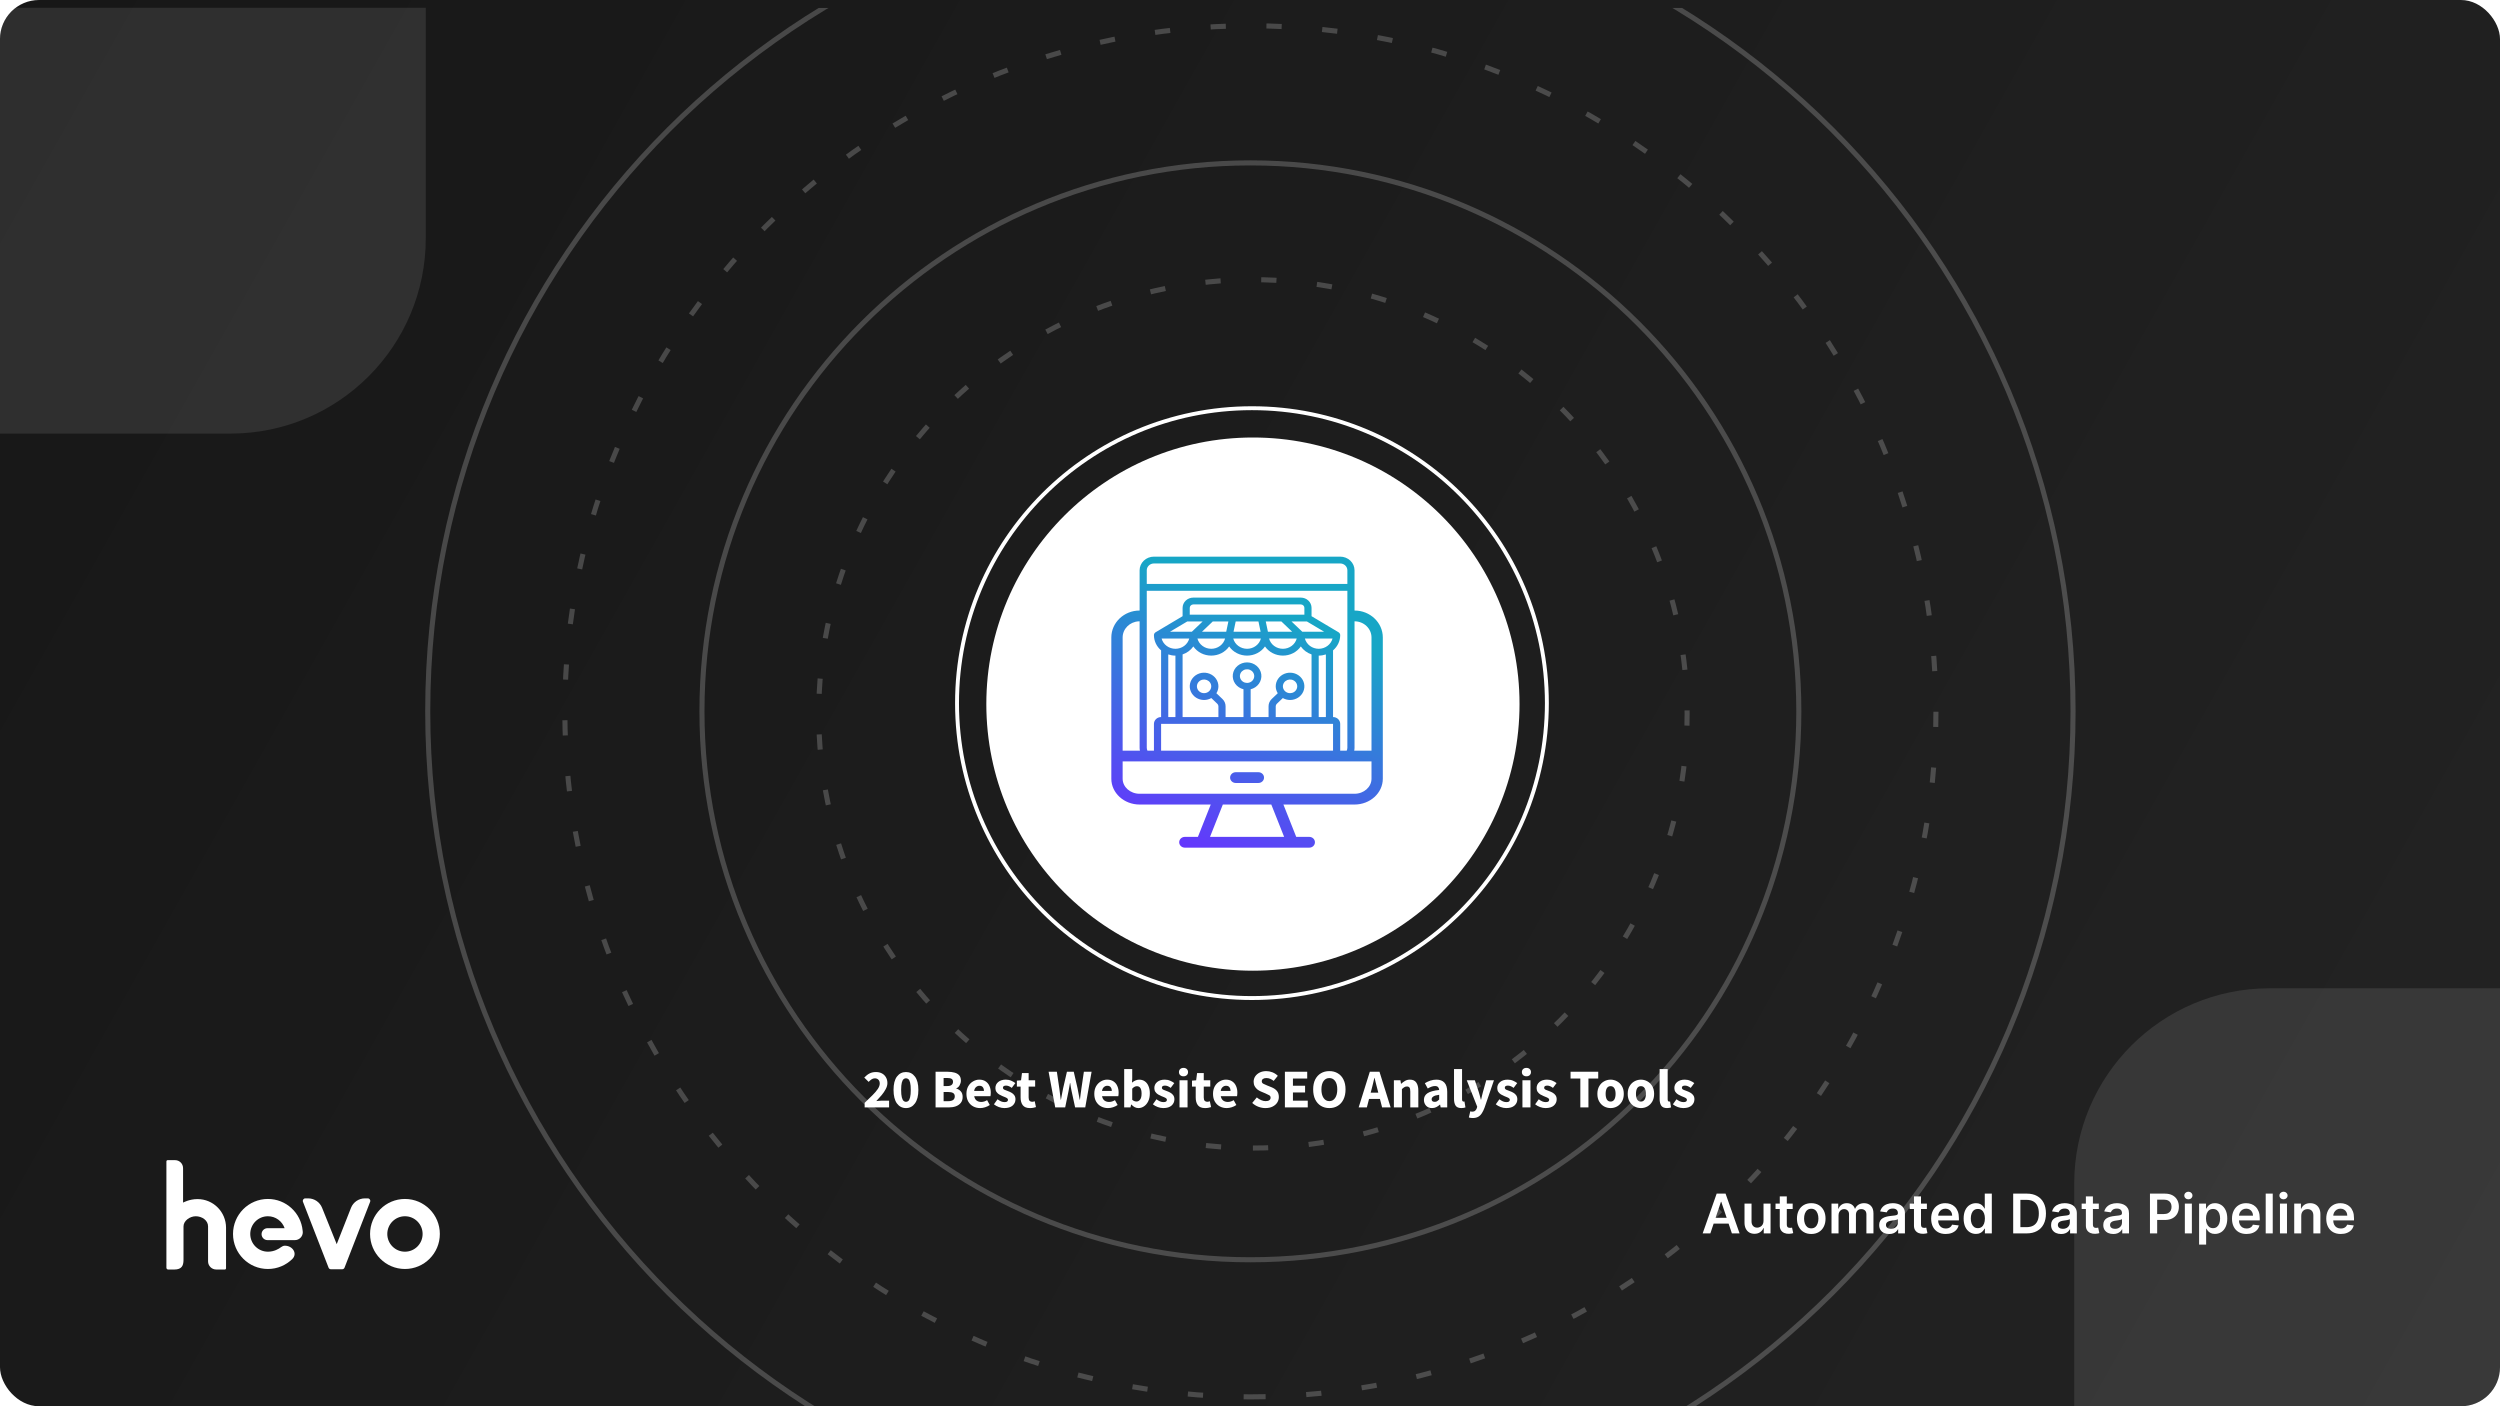 <?xml version="1.0"?>
<svg xmlns="http://www.w3.org/2000/svg" width="1280" height="720" viewBox="0 0 1280 720" fill="none">
<g clip-path="url(#clip0_21504_74750)">
<rect width="1280" height="720" rx="20" fill="white"/>
<rect width="1280" height="720" fill="url(#paint0_linear_21504_74750)"/>
<g clip-path="url(#clip1_21504_74750)" filter="url(#filter0_d_21504_74750)">
<path opacity="0.1" fill-rule="evenodd" clip-rule="evenodd" d="M1440 502H1162C1106.77 502 1062 546.772 1062 602V880H1440V502Z" fill="white"/>
<path opacity="0.1" fill-rule="evenodd" clip-rule="evenodd" d="M218 -160H-60C-115.228 -160 -160 -115.228 -160 -60V218H118C173.228 218 218 173.228 218 118V-160Z" fill="white"/>
<g opacity="0.2">
<path d="M640.2 781.4C872.822 781.4 1061.4 592.822 1061.4 360.2C1061.4 127.578 872.822 -61 640.2 -61C407.578 -61 219 127.578 219 360.2C219 592.822 407.578 781.4 640.2 781.4Z" stroke="white" stroke-width="2.6"/>
<path fill-rule="evenodd" clip-rule="evenodd" d="M640.2 711.2C834.052 711.2 991.2 554.052 991.2 360.2C991.2 166.348 834.052 9.2 640.2 9.2C446.348 9.2 289.2 166.348 289.2 360.2C289.2 554.052 446.348 711.2 640.2 711.2Z" stroke="white" stroke-width="2.6" stroke-dasharray="7.8 20.8"/>
<path d="M640.2 641C795.282 641 921 515.281 921 360.2C921 205.118 795.282 79.4 640.2 79.4C485.119 79.4 359.4 205.118 359.4 360.2C359.4 515.281 485.119 641 640.2 641Z" stroke="white" stroke-width="2.6"/>
<path fill-rule="evenodd" clip-rule="evenodd" d="M641.5 583.8C764.273 583.8 863.8 484.273 863.8 361.5C863.8 238.727 764.273 139.2 641.5 139.2C518.727 139.2 419.2 238.727 419.2 361.5C419.2 484.273 518.727 583.8 641.5 583.8Z" stroke="white" stroke-width="2.6" stroke-dasharray="7.8 20.8"/>
</g>
</g>
<circle cx="641" cy="360" r="151" stroke="white" stroke-width="2"/>
<circle cx="641.5" cy="360.5" r="136.5" fill="white"/>
<path d="M442.7 567V564.648C444.212 563.211 445.547 561.913 446.704 560.756C447.88 559.58 448.795 558.507 449.448 557.536C450.101 556.547 450.428 555.632 450.428 554.792C450.428 553.915 450.195 553.252 449.728 552.804C449.28 552.337 448.673 552.104 447.908 552.104C447.273 552.104 446.695 552.291 446.172 552.664C445.668 553.019 445.192 553.439 444.744 553.924L442.504 551.712C443.381 550.779 444.277 550.079 445.192 549.612C446.107 549.127 447.199 548.884 448.468 548.884C449.644 548.884 450.671 549.117 451.548 549.584C452.425 550.051 453.107 550.713 453.592 551.572C454.096 552.412 454.348 553.401 454.348 554.54C454.348 555.529 454.068 556.547 453.508 557.592C452.967 558.619 452.267 559.655 451.408 560.7C450.549 561.727 449.635 562.744 448.664 563.752C449.112 563.696 449.616 563.649 450.176 563.612C450.736 563.556 451.221 563.528 451.632 563.528H455.216V567H442.7ZM463.849 567.336C461.945 567.336 460.405 566.543 459.229 564.956C458.072 563.369 457.493 561.064 457.493 558.04C457.493 555.016 458.072 552.739 459.229 551.208C460.405 549.659 461.945 548.884 463.849 548.884C465.753 548.884 467.284 549.659 468.441 551.208C469.617 552.739 470.205 555.016 470.205 558.04C470.205 561.064 469.617 563.369 468.441 564.956C467.284 566.543 465.753 567.336 463.849 567.336ZM463.849 564.144C464.316 564.144 464.736 563.976 465.109 563.64C465.482 563.285 465.772 562.669 465.977 561.792C466.201 560.915 466.313 559.664 466.313 558.04C466.313 556.416 466.201 555.175 465.977 554.316C465.772 553.457 465.482 552.869 465.109 552.552C464.736 552.235 464.316 552.076 463.849 552.076C463.401 552.076 462.99 552.235 462.617 552.552C462.244 552.869 461.945 553.457 461.721 554.316C461.497 555.175 461.385 556.416 461.385 558.04C461.385 559.664 461.497 560.915 461.721 561.792C461.945 562.669 462.244 563.285 462.617 563.64C462.99 563.976 463.401 564.144 463.849 564.144ZM479.011 567V548.744H485.255C486.525 548.744 487.663 548.884 488.671 549.164C489.679 549.425 490.482 549.883 491.079 550.536C491.677 551.189 491.975 552.104 491.975 553.28C491.975 554.083 491.761 554.876 491.331 555.66C490.921 556.425 490.342 556.948 489.595 557.228V557.34C490.529 557.583 491.303 558.059 491.919 558.768C492.554 559.459 492.871 560.411 492.871 561.624C492.871 562.875 492.554 563.892 491.919 564.676C491.285 565.46 490.435 566.048 489.371 566.44C488.307 566.813 487.113 567 485.787 567H479.011ZM483.127 556.052H485.059C486.067 556.052 486.795 555.856 487.243 555.464C487.71 555.072 487.943 554.549 487.943 553.896C487.943 553.187 487.71 552.683 487.243 552.384C486.777 552.085 486.058 551.936 485.087 551.936H483.127V556.052ZM483.127 563.808H485.451C487.71 563.808 488.839 562.987 488.839 561.344C488.839 560.541 488.559 559.972 487.999 559.636C487.439 559.281 486.59 559.104 485.451 559.104H483.127V563.808ZM501.845 567.336C500.519 567.336 499.325 567.047 498.261 566.468C497.197 565.889 496.357 565.059 495.741 563.976C495.125 562.893 494.817 561.587 494.817 560.056C494.817 558.544 495.125 557.247 495.741 556.164C496.375 555.081 497.197 554.251 498.205 553.672C499.213 553.075 500.267 552.776 501.369 552.776C502.694 552.776 503.786 553.075 504.645 553.672C505.522 554.251 506.175 555.044 506.605 556.052C507.053 557.041 507.277 558.171 507.277 559.44C507.277 559.795 507.258 560.149 507.221 560.504C507.183 560.84 507.146 561.092 507.109 561.26H498.793C498.979 562.268 499.399 563.015 500.053 563.5C500.706 563.967 501.49 564.2 502.405 564.2C503.394 564.2 504.393 563.892 505.401 563.276L506.773 565.768C506.063 566.253 505.27 566.636 504.393 566.916C503.515 567.196 502.666 567.336 501.845 567.336ZM498.765 558.544H503.777C503.777 557.779 503.59 557.153 503.217 556.668C502.862 556.164 502.274 555.912 501.453 555.912C500.818 555.912 500.249 556.136 499.745 556.584C499.241 557.013 498.914 557.667 498.765 558.544ZM514.209 567.336C513.294 567.336 512.351 567.159 511.381 566.804C510.429 566.449 509.598 565.983 508.889 565.404L510.737 562.828C511.371 563.295 511.978 563.659 512.557 563.92C513.154 564.163 513.742 564.284 514.321 564.284C514.937 564.284 515.385 564.181 515.665 563.976C515.945 563.752 516.085 563.463 516.085 563.108C516.085 562.791 515.945 562.529 515.665 562.324C515.403 562.119 515.058 561.932 514.629 561.764C514.199 561.577 513.742 561.391 513.257 561.204C512.697 560.98 512.137 560.7 511.577 560.364C511.035 560.028 510.578 559.599 510.205 559.076C509.831 558.535 509.645 557.881 509.645 557.116C509.645 555.828 510.13 554.783 511.101 553.98C512.09 553.177 513.378 552.776 514.965 552.776C516.029 552.776 516.962 552.963 517.765 553.336C518.586 553.691 519.286 554.092 519.865 554.54L518.017 557.004C517.531 556.631 517.046 556.341 516.561 556.136C516.075 555.931 515.59 555.828 515.105 555.828C514.041 555.828 513.509 556.192 513.509 556.92C513.509 557.368 513.77 557.713 514.293 557.956C514.834 558.18 515.459 558.423 516.169 558.684C516.766 558.889 517.345 559.16 517.905 559.496C518.483 559.813 518.959 560.243 519.333 560.784C519.725 561.307 519.921 561.997 519.921 562.856C519.921 564.107 519.435 565.171 518.465 566.048C517.494 566.907 516.075 567.336 514.209 567.336ZM527.336 567.336C525.619 567.336 524.387 566.841 523.64 565.852C522.912 564.863 522.548 563.565 522.548 561.96V556.332H520.644V553.28L522.772 553.112L523.248 549.416H526.664V553.112H529.996V556.332H526.664V561.904C526.664 562.688 526.823 563.257 527.14 563.612C527.476 563.948 527.915 564.116 528.456 564.116C528.68 564.116 528.904 564.088 529.128 564.032C529.371 563.976 529.585 563.911 529.772 563.836L530.416 566.832C530.061 566.944 529.623 567.056 529.1 567.168C528.596 567.28 528.008 567.336 527.336 567.336ZM540.272 567L536.884 548.744H541.112L542.372 557.284C542.484 558.236 542.606 559.197 542.736 560.168C542.867 561.12 542.988 562.081 543.1 563.052H543.212C543.399 562.081 543.576 561.12 543.744 560.168C543.931 559.197 544.118 558.236 544.304 557.284L546.264 548.744H549.764L551.724 557.284C551.911 558.199 552.088 559.141 552.256 560.112C552.443 561.083 552.63 562.063 552.816 563.052H552.928C553.059 562.063 553.18 561.092 553.292 560.14C553.423 559.169 553.554 558.217 553.684 557.284L554.944 548.744H558.892L555.644 567H550.464L548.672 558.712C548.523 558.003 548.383 557.293 548.252 556.584C548.14 555.856 548.038 555.156 547.944 554.484H547.832C547.72 555.156 547.599 555.856 547.468 556.584C547.356 557.293 547.226 558.003 547.076 558.712L545.368 567H540.272ZM567.306 567.336C565.98 567.336 564.786 567.047 563.722 566.468C562.658 565.889 561.818 565.059 561.202 563.976C560.586 562.893 560.278 561.587 560.278 560.056C560.278 558.544 560.586 557.247 561.202 556.164C561.836 555.081 562.658 554.251 563.666 553.672C564.674 553.075 565.728 552.776 566.83 552.776C568.155 552.776 569.247 553.075 570.106 553.672C570.983 554.251 571.636 555.044 572.066 556.052C572.514 557.041 572.738 558.171 572.738 559.44C572.738 559.795 572.719 560.149 572.682 560.504C572.644 560.84 572.607 561.092 572.57 561.26H564.254C564.44 562.268 564.86 563.015 565.514 563.5C566.167 563.967 566.951 564.2 567.866 564.2C568.855 564.2 569.854 563.892 570.862 563.276L572.234 565.768C571.524 566.253 570.731 566.636 569.854 566.916C568.976 567.196 568.127 567.336 567.306 567.336ZM564.226 558.544H569.238C569.238 557.779 569.051 557.153 568.678 556.668C568.323 556.164 567.735 555.912 566.914 555.912C566.279 555.912 565.71 556.136 565.206 556.584C564.702 557.013 564.375 557.667 564.226 558.544ZM582.862 567.336C582.246 567.336 581.62 567.187 580.986 566.888C580.37 566.571 579.791 566.113 579.25 565.516H579.138L578.802 567H575.582V547.372H579.698V552.188L579.586 554.316C580.127 553.831 580.715 553.457 581.35 553.196C581.984 552.916 582.619 552.776 583.254 552.776C584.374 552.776 585.344 553.065 586.166 553.644C586.987 554.223 587.612 555.044 588.042 556.108C588.49 557.153 588.714 558.385 588.714 559.804C588.714 561.391 588.434 562.753 587.874 563.892C587.314 565.012 586.586 565.871 585.69 566.468C584.812 567.047 583.87 567.336 582.862 567.336ZM581.91 563.976C582.619 563.976 583.226 563.649 583.73 562.996C584.234 562.343 584.486 561.307 584.486 559.888C584.486 557.387 583.683 556.136 582.078 556.136C581.256 556.136 580.463 556.556 579.698 557.396V563.08C580.071 563.416 580.444 563.649 580.818 563.78C581.191 563.911 581.555 563.976 581.91 563.976ZM595.584 567.336C594.669 567.336 593.726 567.159 592.756 566.804C591.804 566.449 590.973 565.983 590.264 565.404L592.112 562.828C592.746 563.295 593.353 563.659 593.932 563.92C594.529 564.163 595.117 564.284 595.696 564.284C596.312 564.284 596.76 564.181 597.04 563.976C597.32 563.752 597.46 563.463 597.46 563.108C597.46 562.791 597.32 562.529 597.04 562.324C596.778 562.119 596.433 561.932 596.004 561.764C595.574 561.577 595.117 561.391 594.632 561.204C594.072 560.98 593.512 560.7 592.952 560.364C592.41 560.028 591.953 559.599 591.58 559.076C591.206 558.535 591.02 557.881 591.02 557.116C591.02 555.828 591.505 554.783 592.476 553.98C593.465 553.177 594.753 552.776 596.34 552.776C597.404 552.776 598.337 552.963 599.14 553.336C599.961 553.691 600.661 554.092 601.24 554.54L599.392 557.004C598.906 556.631 598.421 556.341 597.936 556.136C597.45 555.931 596.965 555.828 596.48 555.828C595.416 555.828 594.884 556.192 594.884 556.92C594.884 557.368 595.145 557.713 595.668 557.956C596.209 558.18 596.834 558.423 597.544 558.684C598.141 558.889 598.72 559.16 599.28 559.496C599.858 559.813 600.334 560.243 600.708 560.784C601.1 561.307 601.296 561.997 601.296 562.856C601.296 564.107 600.81 565.171 599.84 566.048C598.869 566.907 597.45 567.336 595.584 567.336ZM603.91 567V553.112H608.026V567H603.91ZM605.954 551.068C605.263 551.068 604.703 550.872 604.274 550.48C603.845 550.088 603.63 549.565 603.63 548.912C603.63 548.259 603.845 547.736 604.274 547.344C604.703 546.952 605.263 546.756 605.954 546.756C606.645 546.756 607.205 546.952 607.634 547.344C608.063 547.736 608.278 548.259 608.278 548.912C608.278 549.565 608.063 550.088 607.634 550.48C607.205 550.872 606.645 551.068 605.954 551.068ZM616.996 567.336C615.279 567.336 614.047 566.841 613.3 565.852C612.572 564.863 612.208 563.565 612.208 561.96V556.332H610.304V553.28L612.432 553.112L612.908 549.416H616.324V553.112H619.656V556.332H616.324V561.904C616.324 562.688 616.483 563.257 616.8 563.612C617.136 563.948 617.575 564.116 618.116 564.116C618.34 564.116 618.564 564.088 618.788 564.032C619.031 563.976 619.245 563.911 619.432 563.836L620.076 566.832C619.721 566.944 619.283 567.056 618.76 567.168C618.256 567.28 617.668 567.336 616.996 567.336ZM628.091 567.336C626.765 567.336 625.571 567.047 624.507 566.468C623.443 565.889 622.603 565.059 621.987 563.976C621.371 562.893 621.063 561.587 621.063 560.056C621.063 558.544 621.371 557.247 621.987 556.164C622.621 555.081 623.443 554.251 624.451 553.672C625.459 553.075 626.513 552.776 627.615 552.776C628.94 552.776 630.032 553.075 630.891 553.672C631.768 554.251 632.421 555.044 632.851 556.052C633.299 557.041 633.523 558.171 633.523 559.44C633.523 559.795 633.504 560.149 633.467 560.504C633.429 560.84 633.392 561.092 633.355 561.26H625.039C625.225 562.268 625.645 563.015 626.299 563.5C626.952 563.967 627.736 564.2 628.651 564.2C629.64 564.2 630.639 563.892 631.647 563.276L633.019 565.768C632.309 566.253 631.516 566.636 630.639 566.916C629.761 567.196 628.912 567.336 628.091 567.336ZM625.011 558.544H630.023C630.023 557.779 629.836 557.153 629.463 556.668C629.108 556.164 628.52 555.912 627.699 555.912C627.064 555.912 626.495 556.136 625.991 556.584C625.487 557.013 625.16 557.667 625.011 558.544ZM647.88 567.336C646.686 567.336 645.491 567.112 644.296 566.664C643.12 566.216 642.066 565.563 641.132 564.704L643.484 561.876C644.138 562.436 644.866 562.893 645.668 563.248C646.471 563.603 647.246 563.78 647.992 563.78C648.851 563.78 649.486 563.621 649.896 563.304C650.326 562.987 650.54 562.557 650.54 562.016C650.54 561.437 650.298 561.017 649.812 560.756C649.346 560.476 648.711 560.168 647.908 559.832L645.528 558.824C644.912 558.563 644.324 558.217 643.764 557.788C643.204 557.34 642.747 556.789 642.392 556.136C642.038 555.483 641.86 554.717 641.86 553.84C641.86 552.832 642.131 551.917 642.672 551.096C643.232 550.275 643.998 549.621 644.968 549.136C645.958 548.651 647.087 548.408 648.356 548.408C649.402 548.408 650.447 548.613 651.492 549.024C652.538 549.435 653.452 550.032 654.236 550.816L652.136 553.42C651.539 552.953 650.942 552.599 650.344 552.356C649.747 552.095 649.084 551.964 648.356 551.964C647.647 551.964 647.078 552.113 646.648 552.412C646.238 552.692 646.032 553.093 646.032 553.616C646.032 554.176 646.294 554.596 646.816 554.876C647.358 555.156 648.02 555.455 648.804 555.772L651.156 556.724C652.258 557.172 653.135 557.788 653.788 558.572C654.442 559.356 654.768 560.392 654.768 561.68C654.768 562.688 654.498 563.621 653.956 564.48C653.415 565.339 652.631 566.029 651.604 566.552C650.578 567.075 649.336 567.336 647.88 567.336ZM657.867 567V548.744H669.291V552.216H661.983V555.884H668.199V559.328H661.983V563.528H669.571V567H657.867ZM680.627 567.336C678.984 567.336 677.537 566.953 676.287 566.188C675.055 565.423 674.084 564.331 673.375 562.912C672.684 561.475 672.339 559.767 672.339 557.788C672.339 555.791 672.684 554.101 673.375 552.72C674.084 551.32 675.055 550.256 676.287 549.528C677.537 548.781 678.984 548.408 680.627 548.408C682.269 548.408 683.707 548.781 684.939 549.528C686.189 550.256 687.16 551.32 687.851 552.72C688.56 554.12 688.915 555.809 688.915 557.788C688.915 559.767 688.56 561.475 687.851 562.912C687.16 564.331 686.189 565.423 684.939 566.188C683.707 566.953 682.269 567.336 680.627 567.336ZM680.627 563.78C681.877 563.78 682.867 563.239 683.595 562.156C684.323 561.073 684.687 559.617 684.687 557.788C684.687 555.959 684.323 554.531 683.595 553.504C682.867 552.477 681.877 551.964 680.627 551.964C679.376 551.964 678.387 552.477 677.659 553.504C676.931 554.531 676.567 555.959 676.567 557.788C676.567 559.617 676.931 561.073 677.659 562.156C678.387 563.239 679.376 563.78 680.627 563.78ZM702.237 557.76L701.789 559.44H705.681L705.261 557.76C705.018 556.845 704.766 555.875 704.505 554.848C704.262 553.821 704.02 552.832 703.777 551.88H703.665C703.441 552.851 703.208 553.849 702.965 554.876C702.741 555.884 702.498 556.845 702.237 557.76ZM695.629 567L701.341 548.744H706.297L712.009 567H707.641L706.521 562.66H700.949L699.829 567H695.629ZM713.668 567V553.112H717.028L717.308 554.876H717.42C718.017 554.316 718.67 553.831 719.38 553.42C720.108 552.991 720.938 552.776 721.872 552.776C723.384 552.776 724.476 553.28 725.148 554.288C725.838 555.277 726.184 556.64 726.184 558.376V567H722.068V558.908C722.068 557.9 721.928 557.209 721.648 556.836C721.386 556.463 720.957 556.276 720.36 556.276C719.837 556.276 719.389 556.397 719.016 556.64C718.642 556.864 718.232 557.191 717.784 557.62V567H713.668ZM733.191 567.336C731.922 567.336 730.914 566.935 730.167 566.132C729.42 565.311 729.047 564.312 729.047 563.136C729.047 561.68 729.663 560.541 730.895 559.72C732.127 558.899 734.115 558.348 736.859 558.068C736.822 557.452 736.635 556.967 736.299 556.612C735.982 556.239 735.44 556.052 734.675 556.052C734.096 556.052 733.508 556.164 732.911 556.388C732.314 556.612 731.679 556.92 731.007 557.312L729.523 554.596C730.4 554.055 731.334 553.616 732.323 553.28C733.331 552.944 734.376 552.776 735.459 552.776C737.232 552.776 738.595 553.289 739.547 554.316C740.499 555.343 740.975 556.92 740.975 559.048V567H737.615L737.335 565.572H737.223C736.644 566.095 736.019 566.524 735.347 566.86C734.694 567.177 733.975 567.336 733.191 567.336ZM734.591 564.144C735.058 564.144 735.459 564.041 735.795 563.836C736.15 563.612 736.504 563.323 736.859 562.968V560.532C735.403 560.719 734.395 561.017 733.835 561.428C733.275 561.82 732.995 562.287 732.995 562.828C732.995 563.276 733.135 563.612 733.415 563.836C733.714 564.041 734.106 564.144 734.591 564.144ZM748.237 567.336C746.818 567.336 745.829 566.916 745.269 566.076C744.727 565.217 744.457 564.088 744.457 562.688V547.372H748.573V562.856C748.573 563.285 748.647 563.584 748.797 563.752C748.965 563.92 749.133 564.004 749.301 564.004C749.394 564.004 749.469 564.004 749.525 564.004C749.599 563.985 749.693 563.967 749.805 563.948L750.309 567C750.085 567.093 749.795 567.168 749.441 567.224C749.105 567.299 748.703 567.336 748.237 567.336ZM754.008 572.432C753.598 572.432 753.234 572.404 752.916 572.348C752.618 572.292 752.328 572.227 752.048 572.152L752.776 569.016C752.907 569.035 753.056 569.063 753.224 569.1C753.392 569.156 753.551 569.184 753.7 569.184C754.391 569.184 754.923 569.016 755.296 568.68C755.67 568.344 755.95 567.905 756.136 567.364L756.332 566.636L750.984 553.112H755.128L757.116 559.076C757.322 559.711 757.508 560.355 757.676 561.008C757.844 561.661 758.022 562.333 758.208 563.024H758.32C758.47 562.371 758.619 561.717 758.768 561.064C758.936 560.392 759.104 559.729 759.272 559.076L760.952 553.112H764.9L760.084 567.14C759.655 568.297 759.179 569.268 758.656 570.052C758.134 570.855 757.499 571.452 756.752 571.844C756.024 572.236 755.11 572.432 754.008 572.432ZM771.158 567.336C770.243 567.336 769.301 567.159 768.33 566.804C767.378 566.449 766.547 565.983 765.838 565.404L767.686 562.828C768.321 563.295 768.927 563.659 769.506 563.92C770.103 564.163 770.691 564.284 771.27 564.284C771.886 564.284 772.334 564.181 772.614 563.976C772.894 563.752 773.034 563.463 773.034 563.108C773.034 562.791 772.894 562.529 772.614 562.324C772.353 562.119 772.007 561.932 771.578 561.764C771.149 561.577 770.691 561.391 770.206 561.204C769.646 560.98 769.086 560.7 768.526 560.364C767.985 560.028 767.527 559.599 767.154 559.076C766.781 558.535 766.594 557.881 766.594 557.116C766.594 555.828 767.079 554.783 768.05 553.98C769.039 553.177 770.327 552.776 771.914 552.776C772.978 552.776 773.911 552.963 774.714 553.336C775.535 553.691 776.235 554.092 776.814 554.54L774.966 557.004C774.481 556.631 773.995 556.341 773.51 556.136C773.025 555.931 772.539 555.828 772.054 555.828C770.99 555.828 770.458 556.192 770.458 556.92C770.458 557.368 770.719 557.713 771.242 557.956C771.783 558.18 772.409 558.423 773.118 558.684C773.715 558.889 774.294 559.16 774.854 559.496C775.433 559.813 775.909 560.243 776.282 560.784C776.674 561.307 776.87 561.997 776.87 562.856C776.87 564.107 776.385 565.171 775.414 566.048C774.443 566.907 773.025 567.336 771.158 567.336ZM779.484 567V553.112H783.6V567H779.484ZM781.528 551.068C780.837 551.068 780.277 550.872 779.848 550.48C779.419 550.088 779.204 549.565 779.204 548.912C779.204 548.259 779.419 547.736 779.848 547.344C780.277 546.952 780.837 546.756 781.528 546.756C782.219 546.756 782.779 546.952 783.208 547.344C783.637 547.736 783.852 548.259 783.852 548.912C783.852 549.565 783.637 550.088 783.208 550.48C782.779 550.872 782.219 551.068 781.528 551.068ZM791.31 567.336C790.396 567.336 789.453 567.159 788.482 566.804C787.53 566.449 786.7 565.983 785.99 565.404L787.838 562.828C788.473 563.295 789.08 563.659 789.658 563.92C790.256 564.163 790.844 564.284 791.422 564.284C792.038 564.284 792.486 564.181 792.766 563.976C793.046 563.752 793.186 563.463 793.186 563.108C793.186 562.791 793.046 562.529 792.766 562.324C792.505 562.119 792.16 561.932 791.73 561.764C791.301 561.577 790.844 561.391 790.358 561.204C789.798 560.98 789.238 560.7 788.678 560.364C788.137 560.028 787.68 559.599 787.306 559.076C786.933 558.535 786.746 557.881 786.746 557.116C786.746 555.828 787.232 554.783 788.202 553.98C789.192 553.177 790.48 552.776 792.066 552.776C793.13 552.776 794.064 552.963 794.866 553.336C795.688 553.691 796.388 554.092 796.966 554.54L795.118 557.004C794.633 556.631 794.148 556.341 793.662 556.136C793.177 555.931 792.692 555.828 792.206 555.828C791.142 555.828 790.61 556.192 790.61 556.92C790.61 557.368 790.872 557.713 791.394 557.956C791.936 558.18 792.561 558.423 793.27 558.684C793.868 558.889 794.446 559.16 795.006 559.496C795.585 559.813 796.061 560.243 796.434 560.784C796.826 561.307 797.022 561.997 797.022 562.856C797.022 564.107 796.537 565.171 795.566 566.048C794.596 566.907 793.177 567.336 791.31 567.336ZM809.134 567V552.216H804.122V548.744H818.29V552.216H813.278V567H809.134ZM824.632 567.336C823.456 567.336 822.345 567.056 821.3 566.496C820.273 565.917 819.442 565.087 818.808 564.004C818.173 562.903 817.856 561.587 817.856 560.056C817.856 558.507 818.173 557.191 818.808 556.108C819.442 555.025 820.273 554.204 821.3 553.644C822.345 553.065 823.456 552.776 824.632 552.776C825.808 552.776 826.909 553.065 827.936 553.644C828.962 554.204 829.793 555.025 830.428 556.108C831.062 557.191 831.38 558.507 831.38 560.056C831.38 561.587 831.062 562.903 830.428 564.004C829.793 565.087 828.962 565.917 827.936 566.496C826.909 567.056 825.808 567.336 824.632 567.336ZM824.632 564.004C825.472 564.004 826.106 563.649 826.536 562.94C826.965 562.212 827.18 561.251 827.18 560.056C827.18 558.843 826.965 557.881 826.536 557.172C826.106 556.463 825.472 556.108 824.632 556.108C823.773 556.108 823.129 556.463 822.7 557.172C822.289 557.881 822.084 558.843 822.084 560.056C822.084 561.251 822.289 562.212 822.7 562.94C823.129 563.649 823.773 564.004 824.632 564.004ZM840.163 567.336C838.987 567.336 837.876 567.056 836.831 566.496C835.804 565.917 834.974 565.087 834.339 564.004C833.704 562.903 833.387 561.587 833.387 560.056C833.387 558.507 833.704 557.191 834.339 556.108C834.974 555.025 835.804 554.204 836.831 553.644C837.876 553.065 838.987 552.776 840.163 552.776C841.339 552.776 842.44 553.065 843.467 553.644C844.494 554.204 845.324 555.025 845.959 556.108C846.594 557.191 846.911 558.507 846.911 560.056C846.911 561.587 846.594 562.903 845.959 564.004C845.324 565.087 844.494 565.917 843.467 566.496C842.44 567.056 841.339 567.336 840.163 567.336ZM840.163 564.004C841.003 564.004 841.638 563.649 842.067 562.94C842.496 562.212 842.711 561.251 842.711 560.056C842.711 558.843 842.496 557.881 842.067 557.172C841.638 556.463 841.003 556.108 840.163 556.108C839.304 556.108 838.66 556.463 838.231 557.172C837.82 557.881 837.615 558.843 837.615 560.056C837.615 561.251 837.82 562.212 838.231 562.94C838.66 563.649 839.304 564.004 840.163 564.004ZM853.51 567.336C852.091 567.336 851.102 566.916 850.542 566.076C850.001 565.217 849.73 564.088 849.73 562.688V547.372H853.846V562.856C853.846 563.285 853.921 563.584 854.07 563.752C854.238 563.92 854.406 564.004 854.574 564.004C854.667 564.004 854.742 564.004 854.798 564.004C854.873 563.985 854.966 563.967 855.078 563.948L855.582 567C855.358 567.093 855.069 567.168 854.714 567.224C854.378 567.299 853.977 567.336 853.51 567.336ZM861.83 567.336C860.915 567.336 859.973 567.159 859.002 566.804C858.05 566.449 857.219 565.983 856.51 565.404L858.358 562.828C858.993 563.295 859.599 563.659 860.178 563.92C860.775 564.163 861.363 564.284 861.942 564.284C862.558 564.284 863.006 564.181 863.286 563.976C863.566 563.752 863.706 563.463 863.706 563.108C863.706 562.791 863.566 562.529 863.286 562.324C863.025 562.119 862.679 561.932 862.25 561.764C861.821 561.577 861.363 561.391 860.878 561.204C860.318 560.98 859.758 560.7 859.198 560.364C858.657 560.028 858.199 559.599 857.826 559.076C857.453 558.535 857.266 557.881 857.266 557.116C857.266 555.828 857.751 554.783 858.722 553.98C859.711 553.177 860.999 552.776 862.586 552.776C863.65 552.776 864.583 552.963 865.386 553.336C866.207 553.691 866.907 554.092 867.486 554.54L865.638 557.004C865.153 556.631 864.667 556.341 864.182 556.136C863.697 555.931 863.211 555.828 862.726 555.828C861.662 555.828 861.13 556.192 861.13 556.92C861.13 557.368 861.391 557.713 861.914 557.956C862.455 558.18 863.081 558.423 863.79 558.684C864.387 558.889 864.966 559.16 865.526 559.496C866.105 559.813 866.581 560.243 866.954 560.784C867.346 561.307 867.542 561.997 867.542 562.856C867.542 564.107 867.057 565.171 866.086 566.048C865.115 566.907 863.697 567.336 861.83 567.336Z" fill="white"/>
<path d="M875.702 631.5H871.764L878.933 611.136H883.487L890.666 631.5H886.729L881.29 615.312H881.131L875.702 631.5ZM875.831 623.516H886.57V626.479H875.831V623.516ZM902.924 625.077V616.227H906.523V631.5H903.033V628.786H902.874C902.529 629.641 901.962 630.34 901.174 630.884C900.391 631.427 899.427 631.699 898.28 631.699C897.279 631.699 896.394 631.477 895.625 631.033C894.863 630.582 894.266 629.929 893.836 629.074C893.405 628.212 893.189 627.171 893.189 625.952V616.227H896.789V625.395C896.789 626.363 897.054 627.132 897.584 627.702C898.114 628.272 898.81 628.557 899.672 628.557C900.203 628.557 900.716 628.428 901.213 628.169C901.711 627.911 902.118 627.526 902.436 627.016C902.761 626.499 902.924 625.852 902.924 625.077ZM917.851 616.227V619.011H909.071V616.227H917.851ZM911.239 612.568H914.838V626.906C914.838 627.39 914.911 627.761 915.057 628.02C915.209 628.272 915.408 628.444 915.653 628.537C915.899 628.63 916.17 628.676 916.469 628.676C916.694 628.676 916.9 628.66 917.085 628.626C917.277 628.593 917.423 628.563 917.523 628.537L918.129 631.351C917.937 631.417 917.662 631.49 917.304 631.57C916.953 631.649 916.522 631.696 916.011 631.709C915.11 631.735 914.298 631.599 913.575 631.301C912.853 630.996 912.279 630.526 911.855 629.889C911.438 629.253 911.232 628.457 911.239 627.503V612.568ZM927.359 631.798C925.868 631.798 924.575 631.47 923.481 630.814C922.387 630.158 921.539 629.24 920.936 628.06C920.339 626.88 920.041 625.501 920.041 623.923C920.041 622.346 920.339 620.964 920.936 619.777C921.539 618.59 922.387 617.669 923.481 617.013C924.575 616.357 925.868 616.028 927.359 616.028C928.85 616.028 930.143 616.357 931.237 617.013C932.331 617.669 933.176 618.59 933.772 619.777C934.376 620.964 934.677 622.346 934.677 623.923C934.677 625.501 934.376 626.88 933.772 628.06C933.176 629.24 932.331 630.158 931.237 630.814C930.143 631.47 928.85 631.798 927.359 631.798ZM927.379 628.915C928.188 628.915 928.864 628.693 929.407 628.249C929.951 627.798 930.355 627.195 930.62 626.439C930.892 625.683 931.028 624.841 931.028 623.913C931.028 622.979 930.892 622.134 930.62 621.378C930.355 620.616 929.951 620.009 929.407 619.558C928.864 619.107 928.188 618.882 927.379 618.882C926.55 618.882 925.861 619.107 925.311 619.558C924.767 620.009 924.359 620.616 924.088 621.378C923.823 622.134 923.69 622.979 923.69 623.913C923.69 624.841 923.823 625.683 924.088 626.439C924.359 627.195 924.767 627.798 925.311 628.249C925.861 628.693 926.55 628.915 927.379 628.915ZM937.732 631.5V616.227H941.173V618.822H941.352C941.67 617.947 942.197 617.265 942.933 616.774C943.668 616.277 944.547 616.028 945.567 616.028C946.602 616.028 947.473 616.28 948.183 616.784C948.898 617.281 949.402 617.961 949.694 618.822H949.853C950.191 617.974 950.761 617.298 951.563 616.794C952.372 616.284 953.33 616.028 954.437 616.028C955.842 616.028 956.989 616.473 957.877 617.361C958.765 618.249 959.21 619.545 959.21 621.249V631.5H955.6V621.805C955.6 620.857 955.348 620.165 954.844 619.727C954.341 619.283 953.724 619.061 952.995 619.061C952.127 619.061 951.447 619.333 950.957 619.876C950.473 620.413 950.231 621.113 950.231 621.974V631.5H946.701V621.656C946.701 620.867 946.462 620.238 945.985 619.767C945.514 619.296 944.898 619.061 944.136 619.061C943.619 619.061 943.148 619.194 942.724 619.459C942.299 619.717 941.961 620.085 941.71 620.562C941.458 621.033 941.332 621.583 941.332 622.213V631.5H937.732ZM967.256 631.808C966.288 631.808 965.417 631.636 964.641 631.291C963.872 630.94 963.262 630.423 962.811 629.74C962.367 629.057 962.145 628.215 962.145 627.214C962.145 626.353 962.304 625.64 962.623 625.077C962.941 624.513 963.375 624.062 963.925 623.724C964.475 623.386 965.095 623.131 965.784 622.959C966.48 622.78 967.2 622.651 967.942 622.571C968.837 622.478 969.563 622.395 970.12 622.322C970.676 622.243 971.081 622.124 971.333 621.964C971.591 621.799 971.721 621.544 971.721 621.199V621.139C971.721 620.39 971.498 619.81 971.054 619.399C970.61 618.988 969.971 618.783 969.135 618.783C968.254 618.783 967.554 618.975 967.037 619.359C966.527 619.744 966.182 620.198 966.003 620.722L962.642 620.244C962.908 619.316 963.345 618.541 963.955 617.918C964.565 617.288 965.31 616.817 966.192 616.506C967.074 616.188 968.048 616.028 969.115 616.028C969.851 616.028 970.584 616.115 971.313 616.287C972.042 616.459 972.708 616.744 973.311 617.142C973.915 617.533 974.399 618.067 974.763 618.743C975.134 619.419 975.32 620.264 975.32 621.278V631.5H971.86V629.402H971.74C971.522 629.826 971.213 630.224 970.816 630.595C970.425 630.96 969.931 631.255 969.334 631.48C968.744 631.699 968.051 631.808 967.256 631.808ZM968.191 629.163C968.913 629.163 969.54 629.021 970.07 628.736C970.6 628.444 971.008 628.06 971.293 627.582C971.585 627.105 971.73 626.585 971.73 626.021V624.222C971.618 624.314 971.426 624.401 971.154 624.48C970.889 624.56 970.59 624.629 970.259 624.689C969.927 624.749 969.599 624.802 969.275 624.848C968.95 624.894 968.668 624.934 968.429 624.967C967.892 625.04 967.412 625.16 966.988 625.325C966.563 625.491 966.229 625.723 965.983 626.021C965.738 626.313 965.615 626.691 965.615 627.155C965.615 627.818 965.857 628.318 966.341 628.656C966.825 628.994 967.442 629.163 968.191 629.163ZM986.566 616.227V619.011H977.786V616.227H986.566ZM979.953 612.568H983.553V626.906C983.553 627.39 983.626 627.761 983.772 628.02C983.924 628.272 984.123 628.444 984.368 628.537C984.614 628.63 984.885 628.676 985.184 628.676C985.409 628.676 985.614 628.66 985.8 628.626C985.992 628.593 986.138 628.563 986.238 628.537L986.844 631.351C986.652 631.417 986.377 631.49 986.019 631.57C985.667 631.649 985.237 631.696 984.726 631.709C983.825 631.735 983.013 631.599 982.29 631.301C981.568 630.996 980.994 630.526 980.57 629.889C980.152 629.253 979.947 628.457 979.953 627.503V612.568ZM996.173 631.798C994.642 631.798 993.32 631.48 992.206 630.844C991.099 630.201 990.247 629.293 989.651 628.119C989.054 626.939 988.756 625.551 988.756 623.953C988.756 622.382 989.054 621.003 989.651 619.817C990.254 618.624 991.096 617.696 992.176 617.033C993.257 616.363 994.526 616.028 995.984 616.028C996.926 616.028 997.814 616.181 998.649 616.486C999.491 616.784 1000.23 617.248 1000.88 617.878C1001.53 618.508 1002.04 619.31 1002.41 620.284C1002.78 621.252 1002.96 622.405 1002.96 623.744V624.848H990.446V622.422H999.514C999.508 621.732 999.358 621.119 999.067 620.582C998.775 620.039 998.367 619.611 997.844 619.3C997.327 618.988 996.723 618.832 996.034 618.832C995.298 618.832 994.652 619.011 994.095 619.369C993.538 619.721 993.104 620.185 992.793 620.761C992.488 621.331 992.332 621.958 992.325 622.641V624.759C992.325 625.647 992.488 626.409 992.812 627.045C993.137 627.675 993.591 628.159 994.175 628.497C994.758 628.829 995.441 628.994 996.223 628.994C996.747 628.994 997.221 628.921 997.645 628.776C998.069 628.623 998.437 628.401 998.749 628.109C999.06 627.818 999.295 627.456 999.455 627.026L1002.82 627.403C1002.6 628.292 1002.2 629.067 1001.6 629.73C1001.01 630.386 1000.26 630.897 999.335 631.261C998.414 631.619 997.36 631.798 996.173 631.798ZM1011.68 631.768C1010.48 631.768 1009.4 631.46 1008.46 630.844C1007.51 630.227 1006.76 629.332 1006.21 628.159C1005.66 626.986 1005.38 625.561 1005.38 623.884C1005.38 622.187 1005.66 620.755 1006.22 619.588C1006.78 618.415 1007.54 617.53 1008.5 616.933C1009.45 616.33 1010.51 616.028 1011.69 616.028C1012.58 616.028 1013.32 616.181 1013.89 616.486C1014.47 616.784 1014.93 617.145 1015.27 617.57C1015.6 617.987 1015.87 618.382 1016.05 618.753H1016.2V611.136H1019.81V631.5H1016.27V629.094H1016.05C1015.87 629.465 1015.6 629.859 1015.25 630.277C1014.9 630.688 1014.43 631.039 1013.85 631.331C1013.28 631.623 1012.55 631.768 1011.68 631.768ZM1012.68 628.815C1013.44 628.815 1014.09 628.61 1014.63 628.199C1015.17 627.781 1015.57 627.201 1015.85 626.459C1016.13 625.716 1016.27 624.851 1016.27 623.864C1016.27 622.876 1016.13 622.018 1015.85 621.288C1015.58 620.559 1015.18 619.992 1014.64 619.588C1014.11 619.184 1013.46 618.982 1012.68 618.982C1011.88 618.982 1011.21 619.19 1010.67 619.608C1010.14 620.026 1009.73 620.602 1009.46 621.338C1009.19 622.074 1009.05 622.916 1009.05 623.864C1009.05 624.818 1009.19 625.67 1009.46 626.419C1009.74 627.161 1010.15 627.748 1010.68 628.179C1011.23 628.603 1011.89 628.815 1012.68 628.815ZM1037.65 631.5H1030.75V611.136H1037.79C1039.81 611.136 1041.55 611.544 1043 612.359C1044.46 613.168 1045.58 614.331 1046.36 615.849C1047.14 617.367 1047.53 619.184 1047.53 621.298C1047.53 623.42 1047.14 625.242 1046.35 626.767C1045.57 628.292 1044.44 629.462 1042.96 630.277C1041.49 631.092 1039.72 631.5 1037.65 631.5ZM1034.44 628.308H1037.47C1038.89 628.308 1040.07 628.05 1041.02 627.533C1041.97 627.009 1042.68 626.23 1043.16 625.196C1043.64 624.155 1043.88 622.856 1043.88 621.298C1043.88 619.741 1043.64 618.448 1043.16 617.42C1042.68 616.386 1041.98 615.614 1041.04 615.104C1040.11 614.587 1038.96 614.328 1037.58 614.328H1034.44V628.308ZM1055.28 631.808C1054.31 631.808 1053.44 631.636 1052.66 631.291C1051.89 630.94 1051.28 630.423 1050.83 629.74C1050.39 629.057 1050.16 628.215 1050.16 627.214C1050.16 626.353 1050.32 625.64 1050.64 625.077C1050.96 624.513 1051.39 624.062 1051.94 623.724C1052.49 623.386 1053.11 623.131 1053.8 622.959C1054.5 622.78 1055.22 622.651 1055.96 622.571C1056.86 622.478 1057.58 622.395 1058.14 622.322C1058.7 622.243 1059.1 622.124 1059.35 621.964C1059.61 621.799 1059.74 621.544 1059.74 621.199V621.139C1059.74 620.39 1059.52 619.81 1059.07 619.399C1058.63 618.988 1057.99 618.783 1057.15 618.783C1056.27 618.783 1055.57 618.975 1055.06 619.359C1054.55 619.744 1054.2 620.198 1054.02 620.722L1050.66 620.244C1050.93 619.316 1051.36 618.541 1051.97 617.918C1052.58 617.288 1053.33 616.817 1054.21 616.506C1055.09 616.188 1056.07 616.028 1057.13 616.028C1057.87 616.028 1058.6 616.115 1059.33 616.287C1060.06 616.459 1060.73 616.744 1061.33 617.142C1061.93 617.533 1062.42 618.067 1062.78 618.743C1063.15 619.419 1063.34 620.264 1063.34 621.278V631.5H1059.88V629.402H1059.76C1059.54 629.826 1059.23 630.224 1058.84 630.595C1058.44 630.96 1057.95 631.255 1057.35 631.48C1056.76 631.699 1056.07 631.808 1055.28 631.808ZM1056.21 629.163C1056.93 629.163 1057.56 629.021 1058.09 628.736C1058.62 628.444 1059.03 628.06 1059.31 627.582C1059.6 627.105 1059.75 626.585 1059.75 626.021V624.222C1059.64 624.314 1059.45 624.401 1059.17 624.48C1058.91 624.56 1058.61 624.629 1058.28 624.689C1057.95 624.749 1057.62 624.802 1057.29 624.848C1056.97 624.894 1056.69 624.934 1056.45 624.967C1055.91 625.04 1055.43 625.16 1055.01 625.325C1054.58 625.491 1054.25 625.723 1054 626.021C1053.76 626.313 1053.63 626.691 1053.63 627.155C1053.63 627.818 1053.88 628.318 1054.36 628.656C1054.84 628.994 1055.46 629.163 1056.21 629.163ZM1074.59 616.227V619.011H1065.81V616.227H1074.59ZM1067.97 612.568H1071.57V626.906C1071.57 627.39 1071.65 627.761 1071.79 628.02C1071.94 628.272 1072.14 628.444 1072.39 628.537C1072.63 628.63 1072.9 628.676 1073.2 628.676C1073.43 628.676 1073.63 628.66 1073.82 628.626C1074.01 628.593 1074.16 628.563 1074.26 628.537L1074.86 631.351C1074.67 631.417 1074.4 631.49 1074.04 631.57C1073.69 631.649 1073.26 631.696 1072.75 631.709C1071.84 631.735 1071.03 631.599 1070.31 631.301C1069.59 630.996 1069.01 630.526 1068.59 629.889C1068.17 629.253 1067.97 628.457 1067.97 627.503V612.568ZM1081.99 631.808C1081.02 631.808 1080.15 631.636 1079.38 631.291C1078.61 630.94 1078 630.423 1077.55 629.74C1077.1 629.057 1076.88 628.215 1076.88 627.214C1076.88 626.353 1077.04 625.64 1077.36 625.077C1077.68 624.513 1078.11 624.062 1078.66 623.724C1079.21 623.386 1079.83 623.131 1080.52 622.959C1081.21 622.78 1081.93 622.651 1082.68 622.571C1083.57 622.478 1084.3 622.395 1084.85 622.322C1085.41 622.243 1085.82 622.124 1086.07 621.964C1086.33 621.799 1086.45 621.544 1086.45 621.199V621.139C1086.45 620.39 1086.23 619.81 1085.79 619.399C1085.34 618.988 1084.7 618.783 1083.87 618.783C1082.99 618.783 1082.29 618.975 1081.77 619.359C1081.26 619.744 1080.92 620.198 1080.74 620.722L1077.38 620.244C1077.64 619.316 1078.08 618.541 1078.69 617.918C1079.3 617.288 1080.04 616.817 1080.93 616.506C1081.81 616.188 1082.78 616.028 1083.85 616.028C1084.59 616.028 1085.32 616.115 1086.05 616.287C1086.78 616.459 1087.44 616.744 1088.05 617.142C1088.65 617.533 1089.13 618.067 1089.5 618.743C1089.87 619.419 1090.05 620.264 1090.05 621.278V631.5H1086.59V629.402H1086.47C1086.26 629.826 1085.95 630.224 1085.55 630.595C1085.16 630.96 1084.67 631.255 1084.07 631.48C1083.48 631.699 1082.79 631.808 1081.99 631.808ZM1082.93 629.163C1083.65 629.163 1084.27 629.021 1084.8 628.736C1085.33 628.444 1085.74 628.06 1086.03 627.582C1086.32 627.105 1086.46 626.585 1086.46 626.021V624.222C1086.35 624.314 1086.16 624.401 1085.89 624.48C1085.62 624.56 1085.32 624.629 1084.99 624.689C1084.66 624.749 1084.33 624.802 1084.01 624.848C1083.68 624.894 1083.4 624.934 1083.16 624.967C1082.63 625.04 1082.15 625.16 1081.72 625.325C1081.3 625.491 1080.96 625.723 1080.72 626.021C1080.47 626.313 1080.35 626.691 1080.35 627.155C1080.35 627.818 1080.59 628.318 1081.08 628.656C1081.56 628.994 1082.18 629.163 1082.93 629.163ZM1100.78 631.5V611.136H1108.41C1109.98 611.136 1111.29 611.428 1112.35 612.011C1113.42 612.595 1114.22 613.397 1114.77 614.418C1115.32 615.432 1115.59 616.585 1115.59 617.878C1115.59 619.184 1115.32 620.344 1114.77 621.358C1114.22 622.372 1113.41 623.171 1112.33 623.754C1111.26 624.331 1109.94 624.619 1108.36 624.619H1103.3V621.587H1107.87C1108.78 621.587 1109.53 621.428 1110.11 621.109C1110.7 620.791 1111.13 620.354 1111.41 619.797C1111.69 619.24 1111.83 618.6 1111.83 617.878C1111.83 617.155 1111.69 616.519 1111.41 615.969C1111.13 615.419 1110.69 614.991 1110.1 614.686C1109.52 614.375 1108.77 614.219 1107.85 614.219H1104.47V631.5H1100.78ZM1118.64 631.5V616.227H1122.24V631.5H1118.64ZM1120.45 614.06C1119.88 614.06 1119.39 613.871 1118.98 613.493C1118.57 613.108 1118.36 612.648 1118.36 612.111C1118.36 611.567 1118.57 611.107 1118.98 610.729C1119.39 610.344 1119.88 610.152 1120.45 610.152C1121.02 610.152 1121.52 610.344 1121.92 610.729C1122.33 611.107 1122.54 611.567 1122.54 612.111C1122.54 612.648 1122.33 613.108 1121.92 613.493C1121.52 613.871 1121.02 614.06 1120.45 614.06ZM1125.94 637.227V616.227H1129.48V618.753H1129.69C1129.87 618.382 1130.14 617.987 1130.47 617.57C1130.81 617.145 1131.27 616.784 1131.85 616.486C1132.42 616.181 1133.16 616.028 1134.05 616.028C1135.23 616.028 1136.3 616.33 1137.24 616.933C1138.2 617.53 1138.95 618.415 1139.51 619.588C1140.08 620.755 1140.36 622.187 1140.36 623.884C1140.36 625.561 1140.08 626.986 1139.53 628.159C1138.98 629.332 1138.23 630.227 1137.28 630.844C1136.34 631.46 1135.26 631.768 1134.06 631.768C1133.19 631.768 1132.46 631.623 1131.89 631.331C1131.31 631.039 1130.84 630.688 1130.49 630.277C1130.15 629.859 1129.88 629.465 1129.69 629.094H1129.54V637.227H1125.94ZM1129.47 623.864C1129.47 624.851 1129.61 625.716 1129.89 626.459C1130.17 627.201 1130.58 627.781 1131.11 628.199C1131.65 628.61 1132.3 628.815 1133.06 628.815C1133.85 628.815 1134.52 628.603 1135.06 628.179C1135.59 627.748 1136 627.161 1136.27 626.419C1136.55 625.67 1136.69 624.818 1136.69 623.864C1136.69 622.916 1136.55 622.074 1136.28 621.338C1136.01 620.602 1135.6 620.026 1135.07 619.608C1134.53 619.19 1133.86 618.982 1133.06 618.982C1132.29 618.982 1131.64 619.184 1131.1 619.588C1130.56 619.992 1130.16 620.559 1129.88 621.288C1129.6 622.018 1129.47 622.876 1129.47 623.864ZM1150.2 631.798C1148.67 631.798 1147.35 631.48 1146.23 630.844C1145.13 630.201 1144.27 629.293 1143.68 628.119C1143.08 626.939 1142.78 625.551 1142.78 623.953C1142.78 622.382 1143.08 621.003 1143.68 619.817C1144.28 618.624 1145.12 617.696 1146.2 617.033C1147.28 616.363 1148.55 616.028 1150.01 616.028C1150.95 616.028 1151.84 616.181 1152.68 616.486C1153.52 616.784 1154.26 617.248 1154.9 617.878C1155.55 618.508 1156.06 619.31 1156.44 620.284C1156.81 621.252 1156.99 622.405 1156.99 623.744V624.848H1144.47V622.422H1153.54C1153.53 621.732 1153.39 621.119 1153.09 620.582C1152.8 620.039 1152.39 619.611 1151.87 619.3C1151.35 618.988 1150.75 618.832 1150.06 618.832C1149.33 618.832 1148.68 619.011 1148.12 619.369C1147.57 619.721 1147.13 620.185 1146.82 620.761C1146.52 621.331 1146.36 621.958 1146.35 622.641V624.759C1146.35 625.647 1146.52 626.409 1146.84 627.045C1147.16 627.675 1147.62 628.159 1148.2 628.497C1148.79 628.829 1149.47 628.994 1150.25 628.994C1150.77 628.994 1151.25 628.921 1151.67 628.776C1152.1 628.623 1152.46 628.401 1152.78 628.109C1153.09 627.818 1153.32 627.456 1153.48 627.026L1156.84 627.403C1156.63 628.292 1156.23 629.067 1155.63 629.73C1155.04 630.386 1154.28 630.897 1153.36 631.261C1152.44 631.619 1151.39 631.798 1150.2 631.798ZM1163.64 611.136V631.5H1160.04V611.136H1163.64ZM1167.34 631.5V616.227H1170.94V631.5H1167.34ZM1169.15 614.06C1168.58 614.06 1168.09 613.871 1167.68 613.493C1167.26 613.108 1167.06 612.648 1167.06 612.111C1167.06 611.567 1167.26 611.107 1167.68 610.729C1168.09 610.344 1168.58 610.152 1169.15 610.152C1169.72 610.152 1170.21 610.344 1170.62 610.729C1171.03 611.107 1171.24 611.567 1171.24 612.111C1171.24 612.648 1171.03 613.108 1170.62 613.493C1170.21 613.871 1169.72 614.06 1169.15 614.06ZM1178.24 622.551V631.5H1174.64V616.227H1178.08V618.822H1178.26C1178.61 617.967 1179.17 617.288 1179.94 616.784C1180.71 616.28 1181.67 616.028 1182.81 616.028C1183.87 616.028 1184.78 616.254 1185.57 616.705C1186.35 617.155 1186.96 617.808 1187.4 618.663C1187.83 619.518 1188.05 620.556 1188.04 621.776V631.5H1184.44V622.332C1184.44 621.312 1184.18 620.513 1183.65 619.936C1183.12 619.359 1182.4 619.071 1181.47 619.071C1180.84 619.071 1180.28 619.21 1179.79 619.489C1179.31 619.76 1178.92 620.155 1178.65 620.672C1178.37 621.189 1178.24 621.815 1178.24 622.551ZM1198.46 631.798C1196.93 631.798 1195.61 631.48 1194.5 630.844C1193.39 630.201 1192.54 629.293 1191.94 628.119C1191.34 626.939 1191.04 625.551 1191.04 623.953C1191.04 622.382 1191.34 621.003 1191.94 619.817C1192.54 618.624 1193.38 617.696 1194.47 617.033C1195.55 616.363 1196.82 616.028 1198.27 616.028C1199.21 616.028 1200.1 616.181 1200.94 616.486C1201.78 616.784 1202.52 617.248 1203.17 617.878C1203.82 618.508 1204.33 619.31 1204.7 620.284C1205.07 621.252 1205.25 622.405 1205.25 623.744V624.848H1192.74V622.422H1201.8C1201.8 621.732 1201.65 621.119 1201.36 620.582C1201.06 620.039 1200.66 619.611 1200.13 619.3C1199.62 618.988 1199.01 618.832 1198.32 618.832C1197.59 618.832 1196.94 619.011 1196.38 619.369C1195.83 619.721 1195.39 620.185 1195.08 620.761C1194.78 621.331 1194.62 621.958 1194.61 622.641V624.759C1194.61 625.647 1194.78 626.409 1195.1 627.045C1195.43 627.675 1195.88 628.159 1196.46 628.497C1197.05 628.829 1197.73 628.994 1198.51 628.994C1199.04 628.994 1199.51 628.921 1199.93 628.776C1200.36 628.623 1200.73 628.401 1201.04 628.109C1201.35 627.818 1201.58 627.456 1201.74 627.026L1205.1 627.403C1204.89 628.292 1204.49 629.067 1203.89 629.73C1203.3 630.386 1202.55 630.897 1201.62 631.261C1200.7 631.619 1199.65 631.798 1198.46 631.798Z" fill="white"/>
<path d="M93.731 598.509V615.737C93.772 615.714 96.902 613.934 101.141 613.934C109.199 613.934 115.733 620.494 115.733 628.585V649.359C115.733 649.713 115.447 650 115.095 650H111.018L110.659 649.984C108.416 649.984 106.528 648.113 106.528 645.863L106.529 645.292V629.037C106.529 629.028 106.528 629.02 106.528 629.012V627.91C106.528 624.762 103.331 622.725 100.242 622.725C97.154 622.725 93.956 625.082 93.956 627.91V644.612C93.956 644.95 93.952 645.293 93.935 645.632C93.824 647.869 93.148 649.979 89.287 650C89.267 650 89.248 650 89.228 650H86.098C85.602 650 85.2 649.596 85.2 649.098V594.641C85.2 594.287 85.486 594 85.838 594H89.666C91.909 594 93.726 595.824 93.726 598.074L93.731 598.509Z" fill="white"/>
<path d="M150.974 634.945C153.216 634.945 155.034 633.121 155.034 630.871L154.946 630.025C154.061 620.955 146.441 613.867 137.17 613.867C127.304 613.867 119.305 621.893 119.305 631.793C119.305 641.693 127.304 649.719 137.17 649.719C142.024 649.719 146.426 647.775 149.646 644.622C152.49 641.836 149.831 637.797 145.857 637.796C145.157 637.796 144.488 638.088 143.932 638.515C142.752 639.422 140.372 640.866 137.17 640.866C132.176 640.865 128.128 636.803 128.128 631.792C128.128 626.781 132.176 622.719 137.17 622.719C141.131 622.719 144.497 625.275 145.72 628.834H136.967C135.285 628.834 133.921 630.202 133.921 631.889C133.921 633.577 135.285 634.945 136.967 634.945H150.974Z" fill="white"/>
<path fill-rule="evenodd" clip-rule="evenodd" d="M207.336 613.867C217.202 613.867 225.2 621.893 225.2 631.793C225.2 641.693 217.202 649.719 207.336 649.719C197.47 649.719 189.471 641.693 189.471 631.793C189.471 621.893 197.47 613.867 207.336 613.867ZM207.336 622.719C202.342 622.719 198.294 626.781 198.294 631.792C198.294 636.803 202.342 640.866 207.336 640.866C212.33 640.866 216.378 636.803 216.378 631.792C216.378 626.781 212.33 622.719 207.336 622.719Z" fill="white"/>
<path d="M156.303 613.57H157.798C160.921 613.57 163.731 615.473 164.901 618.38L172.395 637.013L179.726 618.38C180.896 615.473 183.706 613.57 186.828 613.57H188.324C189.223 613.57 189.84 614.477 189.513 615.317L176.401 649.046C176.21 649.538 175.738 649.862 175.212 649.862H169.415C168.889 649.862 168.417 649.538 168.226 649.046L155.114 615.317C154.787 614.477 155.404 613.57 156.303 613.57Z" fill="white"/>
<path d="M686.185 285C688.13 285 689.996 285.736 691.372 287.047C692.748 288.358 693.521 290.136 693.521 291.99V312.592C701.504 312.592 708 318.782 708 326.389V398.707C708 405.996 701.504 411.925 693.521 411.925H657.104L663.669 428.481H670.354C671.955 428.482 673.25 429.717 673.25 431.24C673.25 432.764 671.955 434 670.354 434H606.646C605.045 434 603.75 432.764 603.75 431.24C603.75 429.717 605.045 428.482 606.646 428.481H613.331L619.896 411.925H583.479C575.496 411.925 569 405.996 569 398.707V326.389C569 318.782 575.496 312.592 583.479 312.592V291.99C583.479 290.136 584.252 288.358 585.628 287.047C587.004 285.736 588.87 285 590.815 285H686.185ZM619.524 428.481H657.476L650.912 411.926H626.088L619.524 428.481ZM574.792 398.707C574.792 402.952 578.689 406.406 583.479 406.406H693.521C698.311 406.406 702.208 402.952 702.208 398.707V389.852H574.792V398.707ZM644.292 395.37C645.892 395.37 647.188 396.606 647.188 398.13C647.187 399.653 645.892 400.888 644.292 400.889H632.708C631.108 400.889 629.813 399.653 629.812 398.13C629.812 396.606 631.107 395.37 632.708 395.37H644.292ZM583.033 318.121C578.449 318.343 574.792 321.967 574.792 326.389V384.333H583.646C583.537 383.853 583.479 383.36 583.479 382.861V318.11L583.033 318.121ZM587.147 382.861C587.147 383.375 587.267 383.876 587.489 384.333H590.815V370.629C590.815 369.702 591.202 368.813 591.89 368.157C592.578 367.502 593.511 367.134 594.483 367.134V332.987C593.331 332.007 592.408 330.806 591.776 329.463C591.144 328.12 590.817 326.665 590.815 325.193C590.815 324.897 590.894 324.605 591.045 324.346C591.196 324.086 591.414 323.868 591.678 323.711L605.487 315.487V311.213C605.487 309.823 606.067 308.489 607.099 307.506C608.13 306.523 609.53 305.971 610.989 305.971H666.011C667.47 305.971 668.87 306.523 669.901 307.506C670.933 308.489 671.513 309.823 671.513 311.213V315.487L685.322 323.711C685.586 323.868 685.804 324.087 685.955 324.346C686.106 324.605 686.185 324.897 686.185 325.193C686.183 326.665 685.856 328.12 685.224 329.463C684.592 330.806 683.669 332.007 682.517 332.987V367.134C683.489 367.134 684.422 367.502 685.11 368.157C685.798 368.813 686.185 369.702 686.185 370.629V384.333H689.511C689.733 383.876 689.853 383.375 689.853 382.861V302.476H587.147V382.861ZM594.483 384.333H682.517V370.629H594.483V384.333ZM693.521 382.861C693.521 383.36 693.463 383.853 693.354 384.333H702.208V326.389C702.208 321.824 698.311 318.11 693.521 318.11V382.861ZM598.151 367.134H601.819V335.679C600.569 335.676 599.328 335.468 598.151 335.066V367.134ZM666.011 330.982C665.007 332.424 663.644 333.608 662.044 334.426C660.444 335.244 658.656 335.672 656.84 335.672C655.024 335.672 653.237 335.244 651.637 334.426C650.037 333.608 648.674 332.424 647.67 330.982C646.666 332.424 645.304 333.608 643.704 334.426C642.104 335.244 640.316 335.672 638.5 335.672C636.684 335.672 634.896 335.244 633.296 334.426C631.696 333.608 630.334 332.424 629.33 330.982C628.326 332.424 626.963 333.608 625.363 334.426C623.763 335.244 621.976 335.672 620.16 335.672C618.344 335.672 616.556 335.244 614.956 334.426C613.356 333.608 611.993 332.424 610.989 330.982C609.665 332.872 607.735 334.303 605.487 335.062V367.134H623.828V361.594C623.828 361.362 623.779 361.132 623.685 360.918C623.59 360.704 623.451 360.51 623.277 360.348L620.194 357.405C619.076 358.048 617.797 358.39 616.491 358.396C615.04 358.396 613.622 357.986 612.416 357.218C611.21 356.45 610.269 355.358 609.714 354.081C609.159 352.804 609.014 351.398 609.297 350.042C609.58 348.686 610.279 347.44 611.305 346.463C612.331 345.486 613.638 344.819 615.061 344.55C616.484 344.28 617.958 344.419 619.299 344.948C620.639 345.477 621.786 346.373 622.592 347.522C623.398 348.672 623.828 350.024 623.828 351.406C623.822 352.65 623.462 353.869 622.788 354.935L625.876 357.877C626.391 358.363 626.799 358.943 627.077 359.581C627.355 360.219 627.498 360.903 627.496 361.594V367.134H636.666V352.905C634.937 352.48 633.431 351.469 632.429 350.061C631.427 348.653 630.998 346.945 631.223 345.257C631.448 343.569 632.311 342.017 633.65 340.893C634.99 339.768 636.714 339.147 638.5 339.147C640.286 339.147 642.01 339.768 643.35 340.893C644.689 342.017 645.552 343.569 645.777 345.257C646.002 346.945 645.573 348.653 644.571 350.061C643.569 351.469 642.063 352.48 640.334 352.905V367.134H649.504V361.594C649.501 360.902 649.644 360.217 649.922 359.578C650.2 358.939 650.609 358.359 651.124 357.872L654.212 354.935C653.538 353.869 653.178 352.65 653.172 351.406C653.172 350.024 653.602 348.672 654.408 347.522C655.214 346.373 656.361 345.477 657.701 344.948C659.042 344.419 660.516 344.28 661.939 344.55C663.362 344.819 664.669 345.486 665.695 346.463C666.721 347.44 667.42 348.686 667.703 350.042C667.986 351.398 667.841 352.804 667.286 354.081C666.731 355.358 665.79 356.45 664.584 357.218C663.378 357.986 661.96 358.396 660.509 358.396C659.203 358.39 657.924 358.048 656.806 357.405L653.723 360.348C653.549 360.51 653.41 360.704 653.315 360.918C653.221 361.132 653.172 361.362 653.172 361.594V367.134H671.513V335.062C669.265 334.303 667.335 332.872 666.011 330.982ZM678.849 335.066C677.672 335.468 676.431 335.676 675.181 335.679V367.134H678.849V335.066ZM617.896 348.177C617.225 347.912 616.488 347.844 615.776 347.979C615.065 348.113 614.411 348.446 613.898 348.935C613.385 349.423 613.036 350.047 612.895 350.725C612.753 351.402 612.825 352.105 613.103 352.743C613.38 353.382 613.851 353.928 614.454 354.312C615.057 354.696 615.766 354.901 616.491 354.901C617.464 354.901 618.397 354.532 619.085 353.877C619.773 353.222 620.16 352.333 620.16 351.406C620.16 350.715 619.945 350.039 619.542 349.464C619.139 348.889 618.566 348.441 617.896 348.177ZM661.224 347.979C660.512 347.844 659.775 347.912 659.104 348.177C658.434 348.441 657.861 348.889 657.458 349.464C657.055 350.039 656.84 350.715 656.84 351.406C656.84 352.333 657.227 353.222 657.915 353.877C658.603 354.532 659.536 354.901 660.509 354.901C661.234 354.901 661.943 354.696 662.546 354.312C663.149 353.928 663.62 353.382 663.897 352.743C664.175 352.105 664.247 351.402 664.105 350.725C663.964 350.047 663.615 349.423 663.102 348.935C662.589 348.446 661.935 348.113 661.224 347.979ZM639.903 342.935C639.233 342.67 638.496 342.601 637.784 342.735C637.073 342.87 636.419 343.204 635.906 343.692C635.393 344.181 635.044 344.804 634.902 345.481C634.761 346.159 634.834 346.862 635.111 347.501C635.389 348.139 635.859 348.685 636.462 349.069C637.065 349.453 637.775 349.658 638.5 349.658C639.473 349.658 640.406 349.29 641.094 348.635C641.782 347.979 642.168 347.09 642.168 346.163C642.168 345.472 641.953 344.796 641.55 344.222C641.147 343.647 640.574 343.199 639.903 342.935ZM668.104 326.94C668.51 328.437 669.425 329.762 670.705 330.711C671.985 331.659 673.559 332.178 675.181 332.184C676.802 332.178 678.376 331.659 679.656 330.711C680.936 329.762 681.85 328.437 682.256 326.94H668.104ZM594.744 326.94C595.144 328.439 596.058 329.768 597.339 330.717C598.62 331.666 600.196 332.182 601.819 332.182C603.442 332.182 605.019 331.666 606.301 330.717C607.582 329.768 608.495 328.439 608.896 326.94H594.744ZM613.084 326.94C613.484 328.439 614.397 329.768 615.679 330.717C616.96 331.666 618.537 332.182 620.16 332.182C621.783 332.182 623.359 331.666 624.641 330.717C625.922 329.768 626.835 328.439 627.235 326.94H613.084ZM631.425 326.94C631.825 328.439 632.737 329.768 634.019 330.717C635.3 331.666 636.877 332.182 638.5 332.182C640.123 332.182 641.7 331.666 642.981 330.717C644.263 329.768 645.176 328.439 645.576 326.94H631.425ZM649.765 326.94C650.165 328.439 651.078 329.768 652.359 330.717C653.641 331.666 655.217 332.182 656.84 332.182C658.463 332.182 660.04 331.666 661.321 330.717C662.603 329.768 663.516 328.439 663.916 326.94H649.765ZM599.045 323.445H610.232L615.734 318.203H607.848L599.045 323.445ZM615.417 323.445H627.826L628.927 318.203H620.919L615.417 323.445ZM631.567 323.445H645.433L644.332 318.203H632.668L631.567 323.445ZM649.174 323.445H661.583L656.081 318.203H648.073L649.174 323.445ZM666.77 323.445H677.957L669.154 318.203H661.268L666.77 323.445ZM610.989 309.466C610.503 309.466 610.036 309.65 609.692 309.978C609.349 310.305 609.155 310.75 609.155 311.213V314.708H667.845V311.213C667.845 310.75 667.651 310.305 667.308 309.978C666.964 309.65 666.497 309.466 666.011 309.466H610.989ZM590.815 288.495C589.843 288.495 588.91 288.863 588.222 289.519C587.534 290.174 587.147 291.063 587.147 291.99V298.98H689.853V291.99C689.853 291.063 689.466 290.174 688.778 289.519C688.09 288.863 687.157 288.495 686.185 288.495H590.815Z" fill="url(#paint1_linear_21504_74750)"/>
</g>
<defs>
<filter id="filter0_d_21504_74750" x="-4" y="0" width="1288" height="728" filterUnits="userSpaceOnUse" color-interpolation-filters="sRGB">
<feFlood flood-opacity="0" result="BackgroundImageFix"/>
<feColorMatrix in="SourceAlpha" type="matrix" values="0 0 0 0 0 0 0 0 0 0 0 0 0 0 0 0 0 0 127 0" result="hardAlpha"/>
<feOffset dy="4"/>
<feGaussianBlur stdDeviation="2"/>
<feComposite in2="hardAlpha" operator="out"/>
<feColorMatrix type="matrix" values="0 0 0 0 0 0 0 0 0 0 0 0 0 0 0 0 0 0 0.25 0"/>
<feBlend mode="normal" in2="BackgroundImageFix" result="effect1_dropShadow_21504_74750"/>
<feBlend mode="normal" in="SourceGraphic" in2="effect1_dropShadow_21504_74750" result="shape"/>
</filter>
<linearGradient id="paint0_linear_21504_74750" x1="0" y1="0" x2="1280" y2="720" gradientUnits="userSpaceOnUse">
<stop stop-color="#171717"/>
<stop offset="1" stop-color="#232323"/>
</linearGradient>
<linearGradient id="paint1_linear_21504_74750" x1="593.905" y1="434" x2="643.278" y2="309.071" gradientUnits="userSpaceOnUse">
<stop stop-color="#6732FF"/>
<stop offset="1" stop-color="#17A6C6"/>
</linearGradient>
<clipPath id="clip0_21504_74750">
<rect width="1280" height="720" rx="20" fill="white"/>
</clipPath>
<clipPath id="clip1_21504_74750">
<rect width="1280" height="720" fill="white"/>
</clipPath>
</defs>
</svg>

